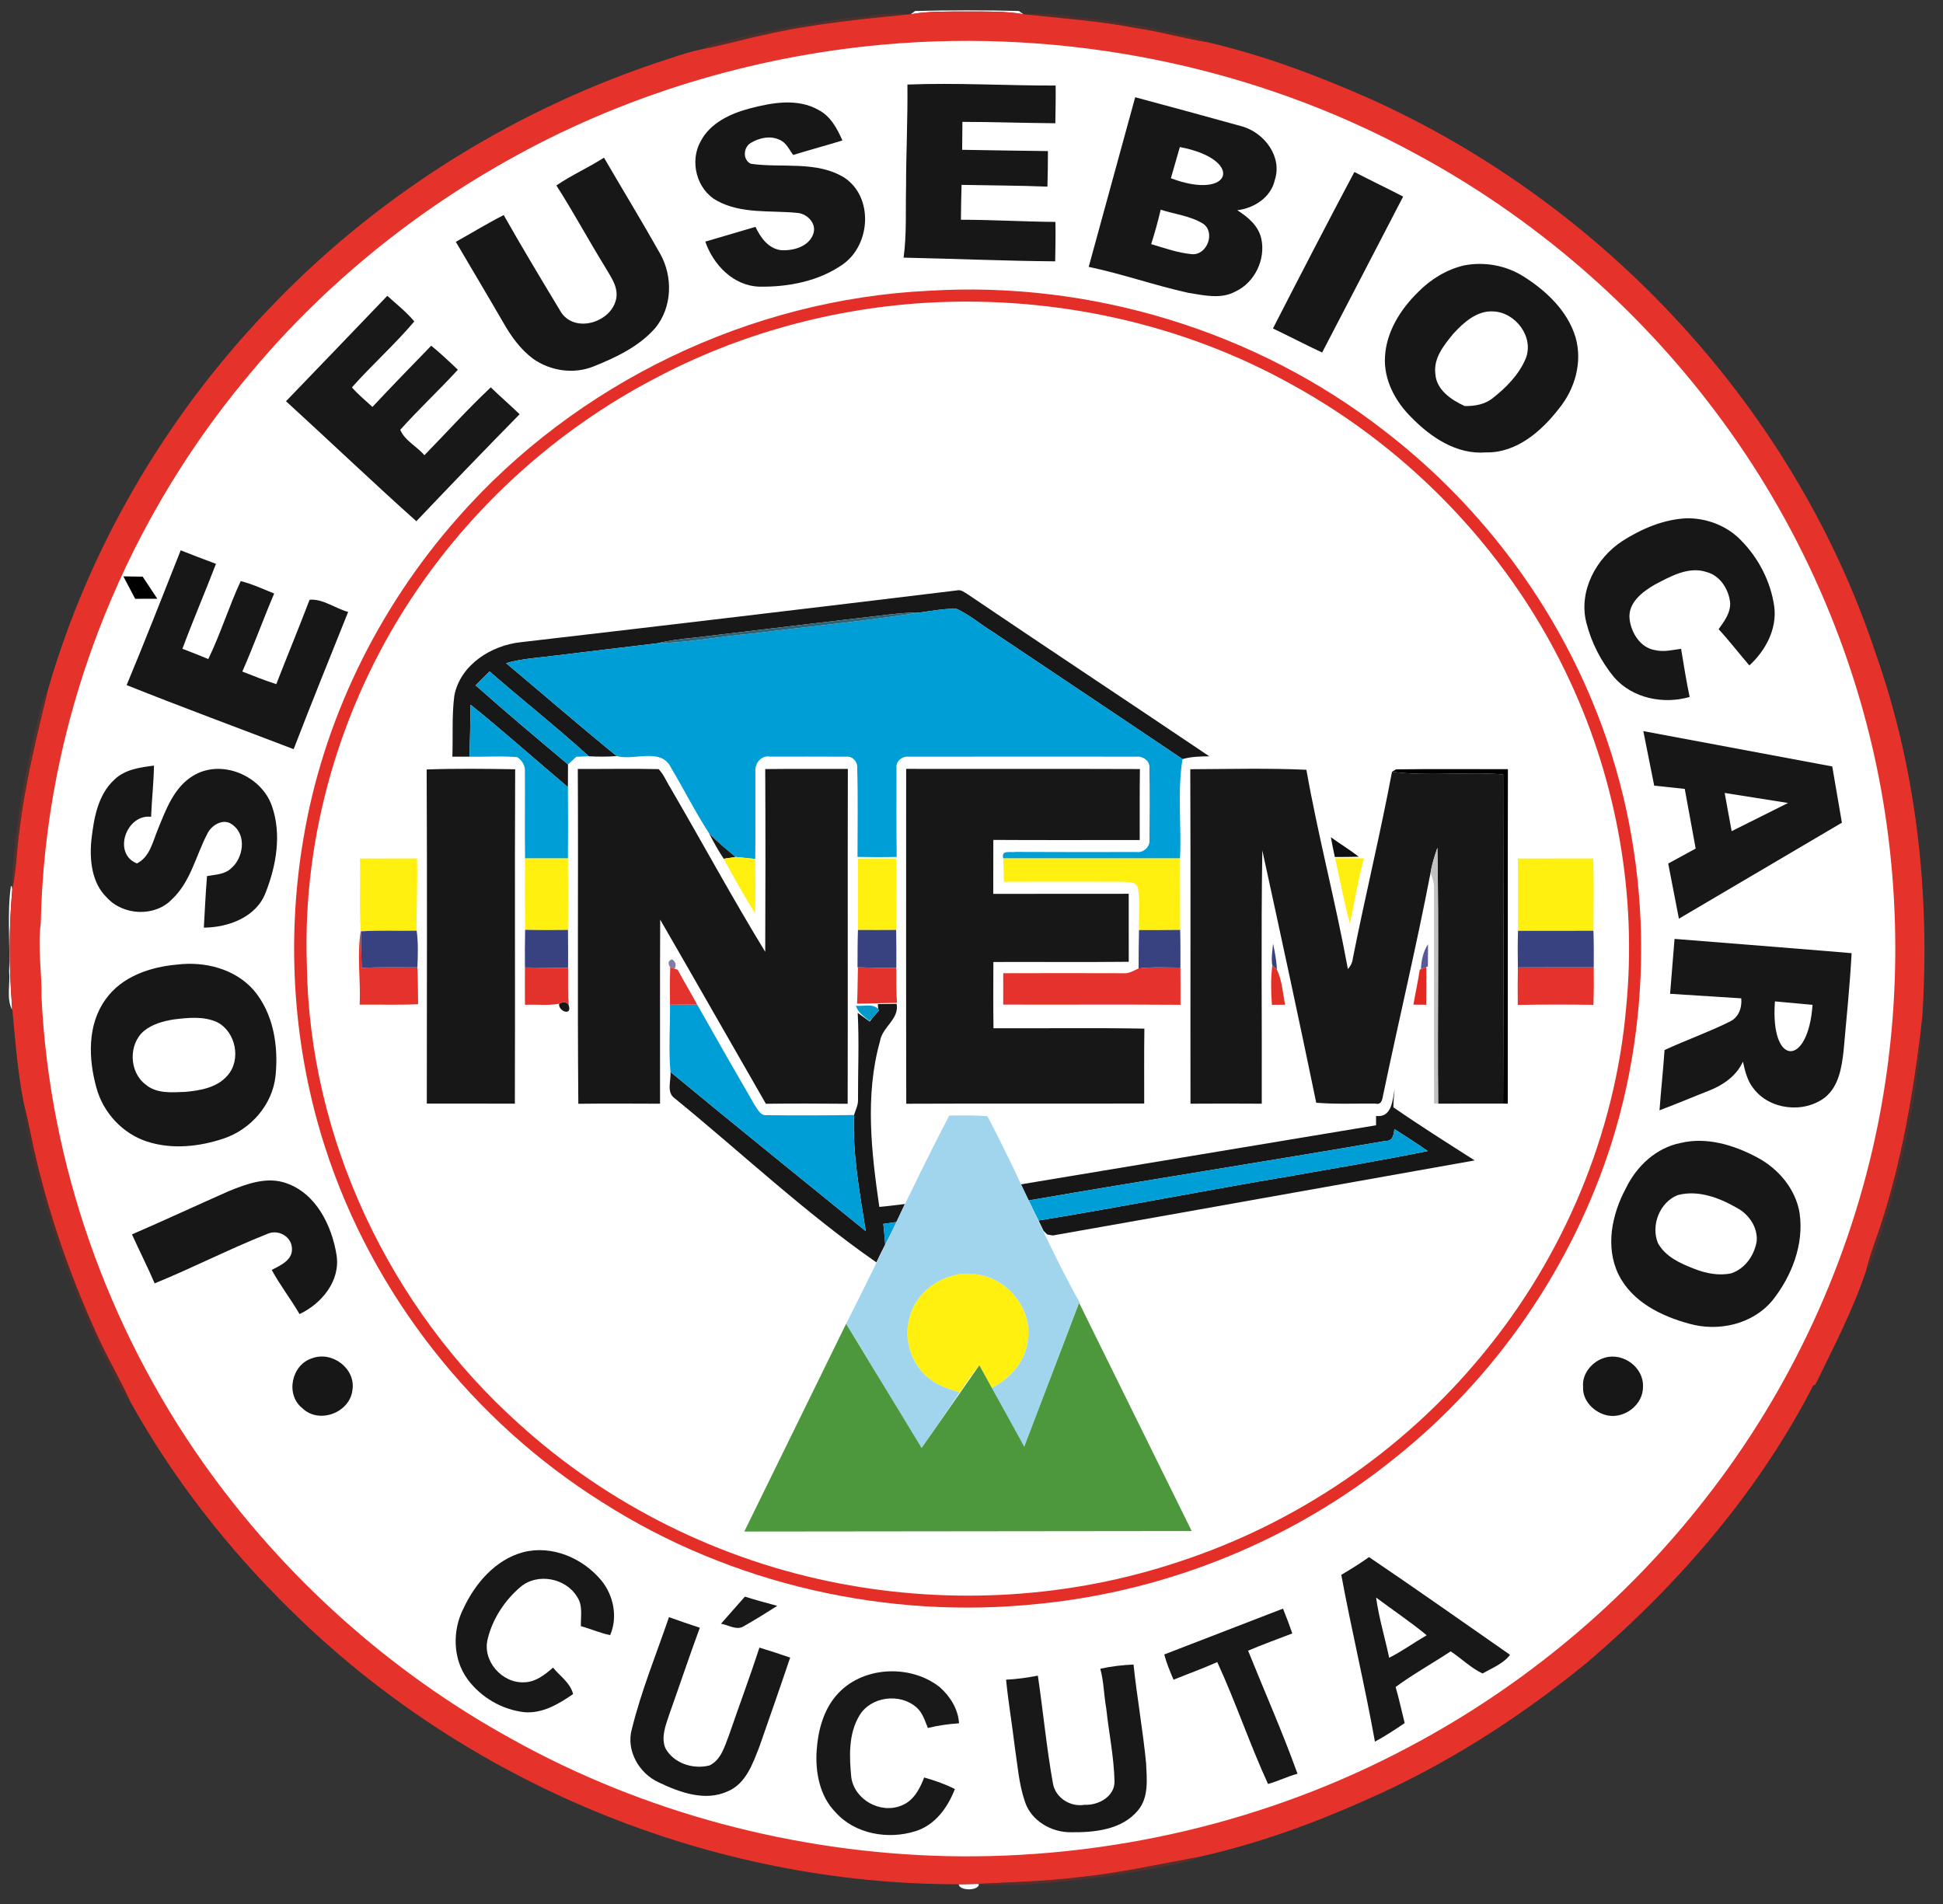 <?xml version="1.0" encoding="UTF-8" standalone="no"?>
<svg
   id="svg24"
   version="1.1"
   viewBox="0 0 100 98"
   height="98"
   width="100"
   sodipodi:docname="Foursquare_Church_logo.svg"
   inkscape:version="1.1 (c68e22c387, 2021-05-23)"
   xmlns:inkscape="http://www.inkscape.org/namespaces/inkscape"
   xmlns:sodipodi="http://sodipodi.sourceforge.net/DTD/sodipodi-0.dtd"
   xmlns="http://www.w3.org/2000/svg"
   xmlns:svg="http://www.w3.org/2000/svg"
   xmlns:rdf="http://www.w3.org/1999/02/22-rdf-syntax-ns#"
   xmlns:cc="http://creativecommons.org/ns#"
   xmlns:dc="http://purl.org/dc/elements/1.1/">
  <rect x="0" y="0" width="100" height="98" fill="#333333" stroke="none"/>
  <title
     id="title124">Inem Cúcuta logo</title>
  <defs
     id="defs8" />
  <sodipodi:namedview
     id="namedview6"
     pagecolor="#ffffff"
     bordercolor="#111111"
     borderopacity="1"
     inkscape:pageshadow="0"
     inkscape:pageopacity="0"
     inkscape:pagecheckerboard="1"
     showgrid="false"
     height="99px"
     inkscape:zoom="5.6568545"
     inkscape:cx="23.688076"
     inkscape:cy="56.56854"
     inkscape:window-width="1600"
     inkscape:window-height="878"
     inkscape:window-x="-8"
     inkscape:window-y="-8"
     inkscape:window-maximized="1"
     inkscape:current-layer="svg24" />
  <g
     id="#231815ff"
     transform="matrix(0.417,0,0,0.417,-32.201,10.177)" />
  <g
     id="g7768"
     transform="matrix(0.178,0,0,0.178,-31.068,11.333)">
    <ellipse
       style="fill:#ffffff;stroke:#000000;stroke-width:0"
       id="path332"
       cx="455.62"
       cy="211.682"
       rx="270.584"
       ry="267.601" />
    <g
       id="#fefdfcff"
       transform="translate(-0.824,-88.66)">
      <path
         fill="#fefdfc"
         opacity="1"
         d="m 438.7,29.09 c 0.32,-0.23 0.96,-0.69 1.28,-0.92 9.98,-0.25 19.99,-0.27 29.98,0 0.32,0.23 0.97,0.69 1.3,0.92 -5.38,-0.91 -10.84,-0.76 -16.27,-0.77 -5.44,0.02 -10.91,-0.13 -16.29,0.77 z"
         id="path2" />
      <path
         fill="#fefdfc"
         opacity="1"
         d="m 178.52,281.17 0.3,0.21 0.1,0.77 c -1.02,11.13 -0.94,22.4 -0.1,33.54 v 1.29 c -1.63,-3.4 -0.49,-7.36 -0.81,-11 0.32,-8.25 -0.65,-16.65 0.51,-24.81 z"
         id="path6" />
      <path
         fill="#fefdfc"
         opacity="1"
         d="m 452.53,569.84 c 1.77,-0.02 3.54,-0.04 5.32,-0.1 l 0.58,0.08 c -0.16,2.01 -5.67,1.96 -5.9,0.02 z"
         id="path8" />
    </g>
    <g
       id="#722d247c"
       transform="translate(-0.824,-88.66)">
      <path
         fill="#722d24"
         opacity="0.49"
         d="m 426.48,29.59 c 4.03,-0.72 8.14,-0.81 12.22,-0.5 -14.27,1.43 -28.6,2.79 -42.6,6.04 -5.89,1.25 -11.68,2.96 -17.6,4.05 2.57,-1.71 5.7,-2.03 8.62,-2.81 12.93,-3.24 26.09,-5.51 39.36,-6.78 z"
         id="path11" />
    </g>
    <g
       id="#e5332cff"
       transform="translate(-0.824,-88.66)">
      <path
         fill="#e5332c"
         opacity="1"
         d="m 438.7,29.09 c 5.38,-0.9 10.85,-0.75 16.29,-0.77 5.43,0.01 10.89,-0.14 16.27,0.77 10.99,1.18 22.05,1.96 32.93,4.06 6.82,1.01 13.46,2.94 20.26,4.04 15.96,3.7 31.37,9.47 46.35,16.06 68.28,30.48 123.53,89.86 147.02,161.05 11.77,33.47 15.63,69.39 13.36,104.69 -0.25,1.81 -0.42,3.62 -0.61,5.43 -2.51,19.82 -6.03,39.61 -12.67,58.51 -1.15,3.17 -2.2,6.37 -3.02,9.64 -3.82,11.38 -9.4,22.07 -14.64,32.83 -0.14,0.03 -0.42,0.11 -0.56,0.15 -15.82,30.81 -38.92,57.5 -65.15,79.94 -19.69,16.17 -41.37,30.05 -64.76,40.22 -15.23,6.8 -31.05,12.47 -47.34,16.14 -11.85,2.17 -23.64,4.83 -35.65,6.01 -9.6,1.19 -19.28,1.38 -28.93,1.88 -1.78,0.06 -3.55,0.08 -5.32,0.1 -71.39,0.11 -142.34,-29.07 -193.12,-79.26 -18.16,-17.79 -34.01,-38.05 -46.37,-60.27 -2.68,-5.93 -5.98,-11.54 -8.74,-17.42 -7.74,-16.65 -13.99,-34.02 -18.27,-51.89 -1.38,-5.49 -2.26,-11.09 -3.7,-16.56 -1.94,-9.48 -2.58,-19.15 -3.51,-28.75 -0.84,-11.14 -0.92,-22.41 0.1,-33.54 1.21,-5.65 1.25,-11.46 2.08,-17.16 1.64,-13.69 4.99,-27.08 8.2,-40.46 11.76,-40.79 33.79,-78.53 63.03,-109.27 30.72,-32.64 69.67,-57.37 112.09,-71.81 4.69,-1.53 9.34,-3.26 14.18,-4.27 5.92,-1.09 11.71,-2.8 17.6,-4.05 14,-3.25 28.33,-4.61 42.6,-6.04 m -8.12,8.81 c -38.15,3.48 -75.63,14.88 -108.99,33.77 -28.59,16.1 -54.31,37.41 -75.13,62.79 -36.53,43.93 -58.19,100.29 -59.3,157.49 -0.97,7.14 0.36,14.28 0.21,21.44 2.35,48.09 19.02,95.27 46.74,134.59 23.22,32.86 53.92,60.45 89.18,79.85 38.31,21.35 81.94,32.84 125.75,33.88 46.36,1 93,-9.83 133.93,-31.69 33.06,-17.53 62.42,-42.03 85.4,-71.56 24.8,-31.61 42.08,-69.07 49.99,-108.46 6.36,-31.77 6.65,-64.7 0.93,-96.58 -7.15,-39.62 -23.8,-77.47 -48.07,-109.6 C 648.16,113.14 618.34,87.57 584.54,69.38 537.81,43.97 483.49,33.17 430.58,37.9 Z"
         id="path14" />
    </g>
    <g
       id="#712d257b"
       transform="translate(-0.824,-88.66)">
      <path
         fill="#712d25"
         opacity="0.48"
         d="m 471.26,29.09 c 6.3,-0.69 12.52,0.58 18.77,1.16 10.14,1.16 20.18,3.12 30.14,5.32 1.5,0.29 2.92,0.9 4.28,1.62 -6.8,-1.1 -13.44,-3.03 -20.26,-4.04 -10.88,-2.1 -21.94,-2.88 -32.93,-4.06 z"
         id="path17" />
    </g>
    <g
       id="#181717ff"
       transform="translate(-0.824,-88.66)">
      <path
         fill="#181717"
         opacity="1"
         d="m 437.73,49.44 c 14.28,-0.56 28.57,0.32 42.86,0.29 0.06,3.63 -0.04,7.27 -0.09,10.9 -8.96,-0.06 -17.91,-0.39 -26.86,-0.4 -0.02,2.69 -0.05,5.39 -0.08,8.08 8.26,0.13 16.53,0.28 24.8,0.37 0.01,3.43 -0.05,6.86 -0.14,10.28 -8.28,-0.34 -16.55,-0.34 -24.83,-0.51 -0.1,3.36 -0.15,6.72 -0.19,10.08 9.11,0.01 18.21,0.56 27.32,0.63 0.11,3.8 -0.02,7.6 -0.06,11.4 -14.62,-0.12 -29.22,-0.76 -43.83,-1.07 0.91,-6.79 0.55,-13.66 0.71,-20.49 0,-9.86 0.51,-19.71 0.39,-29.56 z"
         id="path31" />
      <path
         fill="#181717"
         opacity="1"
         d="m 503.59,53.11 c 10.37,2.77 20.71,5.61 31.05,8.47 6.33,1.88 11.52,8.71 9.33,15.43 -1.12,5.06 -5.96,8.18 -10.87,8.77 3.07,1.92 6.11,4.49 6.95,8.19 1.33,5.99 -1.89,12.76 -7.51,15.33 -4.24,2.31 -9.16,1.05 -13.64,0.36 -9.67,-2.14 -19.05,-5.47 -28.75,-7.5 m 23.761,-25.633 c 17.614,6.682 21.558,-5.402 2.594,-9.02 M 510.96,85.62 c -0.76,3.36 -1.71,6.67 -2.74,9.96 3.85,1.15 7.71,2.53 11.75,2.91 4.44,0.37 6.94,-6.38 3.2,-8.85 -3.71,-2.25 -8.14,-2.7 -12.21,-4.02 z"
         id="path33"
         sodipodi:nodetypes="ccccccccccccccc" />
      <path
         fill="#181717"
         opacity="1"
         d="m 392.07,56.37 c 6.46,-1.7 13.87,-3.07 19.99,0.43 3.47,1.8 5.36,5.38 6.88,8.81 -4.74,1.45 -9.52,2.75 -14.25,4.19 -1.17,-1.59 -2.03,-3.65 -3.98,-4.41 -2.68,-1.26 -5.89,-0.51 -8.31,0.95 -2.13,1.31 -2.35,4.89 0.07,6.01 8.95,1.3 18.99,-0.98 27.08,4.04 8.4,5.68 7.56,19.24 -0.38,24.97 -6.96,4.93 -15.82,6.66 -24.23,6.52 -7.51,-0.22 -13.31,-6.28 -15.65,-13.02 4.84,-1.41 9.67,-2.84 14.51,-4.27 1.45,3.06 3.67,6.25 7.31,6.73 3.59,0.26 8.14,-0.98 9.43,-4.76 0.99,-2.98 -1.81,-5.8 -4.65,-6.01 -7.73,-0.77 -16.1,0.38 -23.18,-3.5 -5.93,-3.18 -8.03,-11.42 -4.76,-17.2 2.77,-5.32 8.59,-8 14.12,-9.48 z"
         id="path35" />
      <path
         fill="#181717"
         opacity="1"
         d="m 336.24,78.62 c 4.38,-3.02 9.29,-5.15 13.76,-8.04 5.41,9.3 11.02,18.49 16.29,27.87 3.69,6.64 3.43,15.4 -1.45,21.37 -4.67,5.35 -11.33,8.51 -17.81,11.11 -5.77,2.36 -12.59,1.33 -17.62,-2.26 -3.64,-2.75 -6.33,-6.53 -8.56,-10.46 -4.51,-7.8 -9.14,-15.52 -13.69,-23.29 4.62,-2.56 9.12,-5.35 13.85,-7.74 5.38,9.52 11.03,18.88 16.67,28.24 4.29,6.18 14.98,2.5 15.92,-4.47 0.42,-3.43 -1.9,-6.27 -3.48,-9.08 -4.73,-7.69 -9.01,-15.65 -13.88,-23.25 z"
         id="path37" />
      <path
         fill="#181717"
         opacity="1"
         d="m 566.97,74.72 c 4.67,2.43 9.42,4.7 14.1,7.11 -7.79,15.05 -15.62,30.07 -23.43,45.1 -4.78,-2.23 -9.46,-4.69 -14.22,-6.96 7.77,-15.13 15.56,-30.25 23.55,-45.25 z"
         id="path39" />
      <path
         fill="#181717"
         opacity="1"
         d="m 598.53,101.77 c 5.95,-1.2 12.31,-0.06 17.43,3.22 6.58,4.17 12.73,9.98 14.99,17.65 1.99,7.09 -0.19,14.76 -4.74,20.39 -5.11,6.63 -12.36,12.99 -21.24,12.78 -8.44,0.68 -15.97,-4.4 -21.59,-10.2 -4.61,-4.55 -7.97,-10.86 -7.56,-17.48 0.4,-7.24 4.5,-13.72 9.56,-18.67 3.6,-3.67 8.14,-6.47 13.15,-7.69 m -2.98,19.75 c -2.67,3.26 -5.74,7.01 -5.17,11.52 0.23,4.66 4.62,7.59 8.47,9.36 2.89,0.06 5.88,-0.45 8.18,-2.33 3.88,-3.06 7.53,-6.76 9.47,-11.38 2.49,-6.21 -2.86,-13.31 -9.27,-13.64 -4.77,-0.35 -8.68,3.18 -11.68,6.47 z"
         id="path41" />
      <path
         fill="#181717"
         opacity="1"
         d="m 644.44,181.44 c 5.57,-3.54 11.89,-6.27 18.56,-6.58 5.77,-0.09 11.6,2.11 15.66,6.27 5.14,5.17 8.69,12.02 9.71,19.25 0.84,6.5 -2.52,12.75 -7.2,17.03 -2.99,-3.47 -5.78,-7.11 -8.89,-10.48 1.67,-2.32 3.61,-4.89 3.31,-7.93 -0.49,-3.72 -2.91,-7.55 -6.7,-8.57 -5.23,-1.79 -10.47,1.21 -15,3.57 -3.61,2.08 -7.89,5.3 -7.35,10.01 0.46,3.99 3.14,8.33 7.42,8.98 2.48,0.59 5,-0.06 7.47,-0.39 0.76,4.65 1.51,9.31 2.47,13.92 -7.57,2.21 -16.49,0.41 -21.8,-5.64 -3.83,-4.62 -6.64,-10.14 -8.09,-15.95 -2.25,-9.08 2.87,-18.56 10.43,-23.49 z"
         id="path43" />
      <path
         fill="#181717"
         opacity="1"
         d="m 227.61,184.12 c 3.39,1.33 6.78,2.66 10.2,3.91 -3.15,8.22 -6.64,16.3 -9.7,24.56 2.5,0.97 5.01,1.93 7.48,2.97 3.55,-7.33 5.95,-15.16 9.37,-22.53 3.35,0.82 6.48,2.32 9.68,3.58 -3.18,7.48 -5.93,15.13 -9.21,22.57 3.25,1.28 6.49,2.57 9.82,3.64 3.17,-8.15 6.51,-16.23 9.63,-24.4 3.86,-0.36 7.41,2.53 11.15,3.51 -5.29,13.21 -10.64,26.4 -15.76,39.69 -16.1,-6.16 -32.28,-12.14 -48.29,-18.52 5.39,-12.92 10.46,-25.97 15.63,-38.98 z"
         id="path45" />
      <path
         fill="#181717"
         opacity="1"
         d="m 650.51,236.4 54.63,10.22 2.79,16.26 -47.13,27.76 -3.09,-15.95 7.94,-4.33 -3.16,-17.25 -8.83,-0.94 m 20.37,2.11 2.02,11.05 16.31,-8.15 z"
         id="path47"
         sodipodi:nodetypes="cccccccccccc" />
      <path
         fill="#181717"
         opacity="1"
         d="m 208.48,250.39 c 3.04,-2.93 7.4,-3.51 11.41,-4.01 -0.09,4.94 -0.64,9.86 -0.84,14.8 -7.19,-0.87 -11.23,10.69 -4.08,13.48 3.7,-1.88 4.52,-6.14 5.96,-9.65 2.35,-5.74 4.63,-12.25 10.19,-15.65 8.16,-5.07 19.82,-0.14 22.87,8.72 2.83,8.07 1.28,17.1 -1.77,24.89 -2.65,7.22 -10.79,10.2 -17.92,10.26 0.29,-4.97 0.51,-9.94 0.92,-14.91 2.34,-0.44 5,-0.44 6.87,-2.15 3.64,-2.97 4.69,-9.69 0.5,-12.69 -2.58,-2.09 -6.19,0.11 -7.35,2.74 -3.28,6.31 -4.79,13.82 -10.19,18.84 -4.94,5.14 -14.08,4.69 -18.79,-0.53 -4.37,-4.22 -5.02,-10.78 -4.49,-16.51 0.71,-6.24 1.82,-13.19 6.71,-17.63 z"
         id="path49" />
      <path
         fill="#181717"
         opacity="1"
         d="m 298.73,247.49 c 8.52,-0.31 17.06,-0.19 25.59,-0.06 -0.16,32.23 0.03,64.47 -0.09,96.7 -8.49,-0.06 -16.97,0 -25.46,-0.03 0.02,-32.2 0.11,-64.41 -0.04,-96.61 z"
         id="path51" />
      <path
         fill="#181717"
         opacity="1"
         d="m 342.43,247.34 c 7.79,0.04 15.58,-0.12 23.36,0.05 1.5,1.53 2.28,3.64 3.44,5.45 9.18,15.76 17.88,31.82 27.39,47.38 0.08,-17.61 0.09,-35.23 0,-52.84 7.96,-0.11 15.93,-0.01 23.89,-0.06 -0.08,32.28 0.02,64.56 -0.05,96.84 -7.89,-0.07 -15.77,-0.1 -23.65,0 -10.21,-17.73 -20.32,-35.53 -30.56,-53.25 -0.09,17.75 -0.02,35.49 -0.04,53.23 -7.88,-0.02 -15.75,-0.09 -23.63,0.02 -0.28,-32.27 0.02,-64.55 -0.15,-96.82 z"
         id="path53" />
      <path
         fill="#181717"
         opacity="1"
         d="m 519.52,247.42 c 11.18,-0.05 22.4,-0.35 33.57,0.16 3.42,19.31 8.48,38.32 12,57.62 0.78,-0.86 1.32,-1.9 1.43,-3.07 3.58,-18.03 7.93,-35.91 11.33,-53.97 10.65,1.39 21.44,-0.1 32.15,0.77 0.06,31.72 0.12,63.45 -0.02,95.17 -6.27,0.02 -12.53,-0.01 -18.79,0.03 -0.22,-24.66 0.23,-49.34 -0.22,-74 -0.82,2.39 -1.59,4.8 -1.99,7.3 -4.08,21.24 -9.11,42.3 -13.54,63.48 -0.36,1.27 -0.28,3.73 -2.35,3.2 -5.71,-0.06 -11.44,0.22 -17.15,-0.25 -5.03,-24.36 -10.29,-48.67 -15.59,-72.96 -0.39,24.4 -0.08,48.82 -0.16,73.24 -6.87,-0.04 -13.75,-0.06 -20.61,0 -0.05,-32.24 0.07,-64.48 -0.06,-96.72 z"
         id="path55" />
      <path
         fill="#181717"
         opacity="1"
         d="m 437.37,247.32 c 22.53,0.05 45.06,-0.04 67.59,0.05 -0.12,6.84 -0.03,13.69 -0.06,20.53 -14.11,-0.03 -28.22,0.06 -42.33,-0.04 -0.02,5.2 0.01,10.4 -0.02,15.61 13.06,-0.05 26.11,0 39.17,-0.03 0.02,6.55 -0.02,13.1 0.01,19.66 -13.04,0.14 -26.09,0.01 -39.14,0.06 -0.03,6.39 -0.06,12.77 0.03,19.16 14.54,0.07 29.09,-0.15 43.63,0.11 -0.11,7.23 -0.04,14.45 -0.05,21.67 -22.94,0.03 -45.87,-0.04 -68.8,0.05 -0.08,-32.28 -0.02,-64.55 -0.03,-96.83 z"
         id="path57" />
      <path
         fill="#181717"
         opacity="1"
         d="m 658.25,312.36 1.29,-15.88 c 0,0 49.627,3.942 51.2,4.13 -0.51,9.46 -1.5,18.88 -2.33,28.31 -0.54,4.73 -1.36,10.07 -5.26,13.31 -6.09,4.81 -16.13,3.75 -20.82,-2.55 -1.77,-2.21 -2.42,-5.02 -3.02,-7.71 -1.85,4.12 -5.69,6.76 -9.76,8.38 -4.8,1.87 -9.53,3.9 -14.36,5.7 0.43,-5.82 1.06,-11.61 1.46,-17.43 6.22,-2.87 12.71,-5.16 18.85,-8.21 2.6,-1.22 3.58,-4.03 3.33,-6.74 m 9.74,0.88 c -1.458,18.963 9.605,19.097 10.87,1.01 z"
         id="path59"
         sodipodi:nodetypes="ccccccccccccccc" />
      <path
         fill="#181717"
         opacity="1"
         d="m 226.67,303.9 c 7.93,-0.96 16.64,1.24 22.05,7.4 5.72,6.74 7.19,16.18 6.32,24.73 -0.86,8.38 -7.15,15.55 -15.03,18.19 -7.04,2.35 -14.89,3.2 -22.05,0.89 -7.13,-2.27 -12.78,-8.39 -14.72,-15.59 -2.32,-8.36 -2.67,-18.18 2.63,-25.52 4.68,-6.67 13,-9.43 20.8,-10.1 m -1.14,15.88 c -3.03,0.51 -6.15,1.34 -8.56,3.34 -4.52,3.85 -4.27,11.9 0.49,15.47 3.15,2.71 7.6,2.28 11.47,2.13 4.33,-0.38 9.21,-1.23 12.2,-4.72 4.06,-4.53 2.42,-12.64 -2.93,-15.41 -3.95,-1.84 -8.49,-1.31 -12.67,-0.81 z"
         id="path61" />
      <path
         fill="#181717"
         opacity="1"
         d="m 337.03,315.24 c 0.96,-0.59 2.36,-0.72 2.82,0.6 0.88,3.03 -3.14,1.53 -2.82,-0.6 z"
         id="path63" />
      <path
         fill="#181717"
         opacity="1"
         d="m 573.24,347.69 c 4.57,0.54 4.75,-4.54 5.37,-7.74 -0.16,1.74 -0.36,3.48 -0.37,5.23 7.68,5.32 15.62,10.32 23.51,15.36 -40.66,7.2 -81.3,14.54 -121.97,21.7 -0.41,-0.07 -1.21,-0.2 -1.61,-0.27 -0.27,-0.26 -0.8,-0.79 -1.07,-1.06 -0.48,-1.01 -0.96,-2.01 -1.45,-3 24.17,-3.93 48.19,-8.72 72.34,-12.76 13.4,-2.39 26.84,-4.6 40.18,-7.32 -3.15,-2.22 -6.41,-4.28 -9.64,-6.36 -0.18,1.7 -0.46,3.51 -2.57,3.43 -34.35,5.92 -68.81,11.27 -103.16,17.21 -0.74,-1.56 -1.49,-3.11 -2.26,-4.65 34.23,-5.68 68.46,-11.38 102.69,-17.08 0,-0.67 0.01,-2.02 0.01,-2.69 z"
         id="path65" />
      <path
         fill="#181717"
         opacity="1"
         d="m 661.31,355.49 c 7.54,-1.81 15.39,0.6 22.05,4.14 6.19,3.27 11.24,9.19 12.35,16.22 1.27,9 -2.28,18.11 -7.81,25.11 -5.74,6.99 -15.71,9.21 -24.21,6.77 -8.09,-2.19 -16.55,-6.4 -20.38,-14.28 -3.86,-7.97 -1.86,-17.4 2.18,-24.89 3.07,-6.36 8.75,-11.68 15.82,-13.07 m -0.82,15.07 c -5.26,2.05 -7.86,8.78 -5.74,13.91 2.15,3.9 6.42,5.84 10.39,7.37 3.41,1.36 7.17,2.13 10.82,1.34 4.03,-1.36 6.71,-5.26 7.34,-9.35 0.3,-3.99 -2.29,-7.75 -5.74,-9.57 -5.08,-2.93 -11.18,-5.24 -17.07,-3.7 z"
         id="path67" />
      <path
         fill="#181717"
         opacity="1"
         d="m 241.43,369.46 c 5.22,-2.13 11.14,-4.35 16.74,-2.33 8.63,3 13.13,12.27 14.5,20.74 1.18,7.48 -4.27,14.07 -10.7,17.1 -2.53,-4.35 -5.64,-8.35 -8.04,-12.77 2.49,-1.28 6.05,-2.82 5.85,-6.19 -0.08,-3.51 -4.05,-5.67 -7.17,-4.2 -11.01,4.37 -21.56,9.81 -32.53,14.28 -2.05,-4.79 -4.42,-9.42 -6.56,-14.16 9.35,-4.04 18.59,-8.35 27.91,-12.47 z"
         id="path69" />
      <path
         fill="#181717"
         opacity="1"
         d="m 265.59,417.75 c 5.8,-2.18 12.65,2.95 11.68,9.17 -0.73,6.58 -9.66,9.94 -14.46,5.29 -4.99,-3.91 -3.2,-12.57 2.78,-14.46 z"
         id="path71" />
      <path
         fill="#181717"
         opacity="1"
         d="m 639.34,417.59 c 5.31,-1.6 11.3,2.77 11.08,8.37 0.07,5.19 -5.25,9.28 -10.24,8.33 -3.79,-0.77 -7.32,-4.2 -7.08,-8.26 -0.37,-3.87 2.66,-7.39 6.24,-8.44 z"
         id="path73" />
    </g>
    <g
       id="#e42f29ff"
       transform="translate(-0.824,-88.66)">
      <path
         fill="#e42f29"
         opacity="1"
         d="m 444.07,109.06 c 46.79,-2.85 94.43,11.64 131.47,40.43 26.49,20.34 47.59,47.66 60.32,78.56 16.61,40 18.47,85.86 5.56,127.17 -11.3,35.79 -33.45,68.07 -62.82,91.44 -29.16,23.55 -65.27,38.32 -102.55,42.06 -43.85,4.74 -89.23,-5.53 -126.45,-29.27 -37.58,-23.53 -66.62,-60.44 -80.23,-102.67 -9.21,-28.52 -11.31,-59.28 -6.36,-88.82 5.68,-34.5 21.61,-67.11 44.73,-93.27 34.22,-38.97 84.53,-63.17 136.33,-65.63 m 0.31,3.42 c -27.78,1.5 -55.26,8.96 -79.84,22.04 -28.31,14.83 -52.76,36.96 -70.33,63.67 -20.48,31.11 -31.45,68.57 -30.12,105.83 0.69,50.23 24.02,99.25 61.32,132.68 25.87,23.52 58.35,39.59 92.68,46.16 32.59,6.26 66.82,4.22 98.32,-6.33 33.97,-11.14 64.7,-32.05 87.42,-59.65 23.59,-28.42 38.59,-64.04 41.75,-100.88 3.07,-31.91 -2.64,-64.56 -16.1,-93.65 -16.72,-36.4 -45.58,-66.97 -80.67,-86.2 -31.65,-17.63 -68.32,-25.56 -104.43,-23.67 z"
         id="path81" />
    </g>
    <g
       id="#191818ff"
       transform="translate(-0.824,-88.66)">
      <path
         fill="#191818"
         opacity="1"
         d="m 287.35,110.53 c 2.65,2.41 5.51,4.64 7.8,7.41 -5.64,6.68 -12.23,12.52 -18.03,19.07 1.79,2.07 3.93,3.79 5.93,5.65 5.59,-5.97 11.3,-11.84 17,-17.71 2.67,2.2 5.21,4.56 7.7,6.96 -5.42,5.91 -11.31,11.38 -16.65,17.36 1.21,3.07 4.83,4.81 6.97,7.35 6.41,-6.53 12.52,-13.37 19.2,-19.62 2.72,2.66 5.61,5.12 8.34,7.77 -10.04,10.23 -20,20.55 -29.86,30.94 -12.73,-11.38 -25.08,-23.19 -37.69,-34.7 9.79,-10.14 19.53,-20.31 29.29,-30.48 z"
         id="path84" />
      <path
         fill="#191818"
         opacity="1"
         d="m 326.03,210.68 c 42.01,-4.87 84,-9.86 125.99,-14.96 1.18,-0.33 2.14,0.52 3.09,1.08 23.23,15.73 46.64,31.19 69.91,46.88 -2.61,0.05 -5.23,0.08 -7.74,0.81 -18.29,-12.34 -36.66,-24.55 -54.97,-36.85 -3.49,-2.14 -6.63,-4.89 -10.36,-6.59 -3.53,-0.14 -7,0.58 -10.47,1.02 -6.34,0.05 -12.59,1.12 -18.88,1.78 -15.56,1.8 -31.1,3.73 -46.66,5.55 -3.5,0.34 -7,0.77 -10.43,1.59 -9.54,1.1 -19.07,2.32 -28.61,3.45 -5.08,0.69 -10.25,0.9 -15.21,2.3 10.67,8.96 21.2,18.09 32,26.89 -2.69,0.2 -5.39,0.19 -8.08,0.05 -9.31,-8.47 -19.22,-16.27 -28.7,-24.54 -1.35,1.33 -2.69,2.67 -4.03,4.02 8.76,7.79 17.74,15.32 26.72,22.87 0,2.18 -0.01,4.37 -0.03,6.56 -9.4,-7.91 -18.56,-16.12 -28.14,-23.83 -0.06,5.01 -0.17,10.02 -0.31,15.03 -1.66,-0.01 -3.31,0 -4.96,0 0.22,-5.9 -0.2,-11.85 0.58,-17.71 1.75,-8.91 10.74,-14.53 19.29,-15.4 z"
         id="path86" />
      <path
         fill="#191818"
         opacity="1"
         d="m 429.17,315.34 c 1.81,-0.03 3.63,-0.06 5.45,-0.08 0.81,4.46 -4.19,6.68 -4.82,10.84 -4.39,15.6 -2.48,32.09 -0.19,47.88 2.47,-0.21 4.92,-0.54 7.39,-0.84 -0.83,1.71 -1.62,3.45 -2.39,5.2 -1.29,0.18 -2.57,0.36 -3.84,0.55 0.19,1.98 0.42,3.97 0.53,5.97 -0.87,1.7 -1.73,3.42 -2.54,5.16 -20.59,-14.31 -38.88,-31.58 -58.27,-47.41 -2.54,-1.71 -1.05,-5.14 -1.27,-7.66 18.69,15.49 37.63,30.7 56.46,46.03 -1.74,-11.1 -3.86,-22.29 -3.38,-33.57 0.41,-1.43 1.19,-2.79 1.15,-4.32 -0.04,-8.4 0.36,-16.81 -0.09,-25.21 1.13,0.82 2.34,1.65 3.47,2.51 0.26,-0.33 0.76,-1 1.02,-1.33 0.4,-0.47 1.22,-1.41 1.63,-1.88 l -0.19,-0.45 c -0.03,-0.35 -0.09,-1.05 -0.12,-1.39 z"
         id="path88" />
      <path
         fill="#191818"
         opacity="1"
         d="m 326.58,473.84 c 8.32,-2.17 17.25,1.67 22.61,8.1 3.58,4.32 4.86,10.65 2.59,15.86 -2.9,-0.58 -5.61,-1.82 -8.46,-2.58 -0.08,-2.85 0.64,-6.01 -1.1,-8.5 -3.25,-5.42 -11.42,-7 -16.32,-2.88 -4.55,3.84 -8.07,9.17 -9.5,14.97 -1.71,6.41 4.15,13.03 10.62,12.63 3.25,-0.09 5.91,-2.2 8.25,-4.24 2.02,2.47 4.99,4.41 5.8,7.65 -4.15,2.87 -8.83,5.67 -14.1,5.24 -6.48,-0.73 -12.62,-4.33 -16.46,-9.59 -4.24,-5.85 -4.38,-14.01 -1.17,-20.35 3.4,-7.29 9.23,-14.13 17.24,-16.31 z"
         id="path90" />
      <path
         fill="#191818"
         opacity="1"
         d="m 563.18,480.38 c 2.72,-1.63 5.44,-3.28 8.02,-5.14 13.69,9.25 27.2,18.81 40.77,28.25 -1.86,2.55 -5.22,3.83 -7.94,5.41 -3.38,-1.6 -6.1,-4.34 -9.21,-6.4 -5.28,3.48 -10.83,6.56 -15.93,10.3 1,3.44 1.75,6.95 2.62,10.44 -2.8,1.9 -5.63,3.76 -8.6,5.37 -2.89,-16.14 -6.74,-32.11 -9.73,-48.23 m 10.06,6.55 c 0.82,5.89 2.56,11.61 3.79,17.43 3.76,-1.92 7.19,-4.4 10.85,-6.52 -4.7,-3.87 -9.77,-7.26 -14.64,-10.91 z"
         id="path92" />
      <path
         fill="#191818"
         opacity="1"
         d="m 511.99,503.4 c 11.44,-4.43 22.89,-8.84 34.34,-13.26 0.94,2.37 1.87,4.75 2.68,7.18 -4.27,1.64 -8.57,3.19 -12.77,4.98 4.76,11.86 9.97,23.57 14.28,35.59 -2.91,0.79 -5.62,2.15 -8.52,2.96 -5.31,-11.56 -9.35,-23.7 -14.68,-35.25 -4.15,1.86 -8.43,3.39 -12.64,5.1 -1.03,-2.39 -2.02,-4.8 -2.69,-7.3 z"
         id="path94" />
      <path
         fill="#191818"
         opacity="1"
         d="m 358.08,524.89 c 2.71,-11.02 7.05,-21.56 10.71,-32.28 2.95,1.08 5.94,2.06 8.92,3.06 -3.07,8.35 -5.89,16.78 -8.87,25.17 -1,3.06 -2.39,6.43 -1.1,9.63 2.39,4.43 8.07,6.24 12.79,5.01 3.32,-1.62 4.32,-5.43 5.56,-8.59 2.92,-8.51 6.08,-16.93 8.85,-25.48 2.98,0.9 5.94,1.88 8.89,2.89 -2.89,8.6 -5.9,17.16 -8.88,25.72 -1.92,4.9 -3.88,10.72 -9.14,12.94 -6.52,3.02 -13.87,0.35 -19.93,-2.55 -5.73,-2.56 -9.61,-9.31 -7.8,-15.52 z"
         id="path96" />
      <path
         fill="#191818"
         opacity="1"
         d="m 493.5,507.53 c 3.16,-0.71 6.38,-1.08 9.61,-1.22 1.01,9.54 2.71,19 3.64,28.56 0.19,4.59 0.84,9.8 -2.35,13.61 -4.64,5.61 -12.55,6.41 -19.35,6.32 -5.63,0.1 -11.51,-3.29 -13.32,-8.78 -1.79,-5.18 -2.15,-10.68 -2.97,-16.05 -0.77,-6.44 -1.86,-12.83 -2.5,-19.28 3.09,-0.16 6.15,-0.57 9.19,-1.17 1.52,10.3 2.49,20.7 4.32,30.95 0.63,4.31 5,7.11 9.21,6.4 4.01,0.19 8.82,-2.45 8.63,-6.95 -0.19,-7.03 -1.63,-13.95 -2.39,-20.93 -0.69,-3.81 -0.68,-7.72 -1.72,-11.46 z"
         id="path98" />
    </g>
    <g
       id="#000000ff"
       transform="translate(-0.824,-88.66)">
      <path
         fill="#000000"
         opacity="1"
         d="m 211.03,191.65 5.59,0.09 4.23,6.39 -6.4,0.01 z"
         id="path101"
         sodipodi:nodetypes="ccccc" />
      <path
         fill="#000000"
         opacity="1"
         d="m 577.85,248.16 c 0.29,-0.17 0.88,-0.53 1.17,-0.7 10.78,-0.15 21.56,-0.04 32.34,-0.05 -0.08,32.24 0.01,64.49 -0.04,96.73 l -1.34,-0.04 c 0.14,-31.72 0.08,-63.45 0.02,-95.17 -10.71,-0.87 -21.5,0.62 -32.15,-0.77 z"
         id="path103" />
    </g>
    <g
       id="#009ed6ff"
       transform="translate(-0.824,-88.66)">
      <path
         fill="#009ed6"
         opacity="1"
         d="m 441.48,202.07 c 3.47,-0.44 6.94,-1.16 10.47,-1.02 3.73,1.7 6.87,4.45 10.36,6.59 18.31,12.3 36.68,24.51 54.97,36.85 -1.55,9.46 -0.26,19.16 -0.73,28.72 -17.03,0 -34.06,0.01 -51.09,0 -0.75,-2.6 2.22,-1.6 3.52,-1.88 11.67,0.06 23.35,0.05 35.02,0.03 1.93,0.27 3.85,-1.42 3.72,-3.39 0.07,-6.96 0.1,-13.94 -0.02,-20.9 0.23,-2.02 -1.85,-3.47 -3.71,-3.28 -22.01,-0.01 -44.03,-0.03 -66.04,0.01 -1.72,-0.19 -3.61,1.35 -3.37,3.16 -0.02,8.6 -0.06,17.21 0.05,25.82 -3.78,0.09 -7.56,0.08 -11.33,0 0,-8.59 0.17,-17.18 -0.09,-25.76 0.15,-1.78 -1.35,-3.44 -3.17,-3.22 -7.38,-0.05 -14.75,-0.02 -22.13,-0.02 -2.37,-0.48 -4.32,1.94 -4.14,4.16 -0.04,8.47 0.06,16.95 -0.03,25.42 -1.91,-0.17 -3.82,-0.37 -5.72,-0.57 -2.63,-2.18 -5.28,-4.35 -7.63,-6.83 -4,-6.14 -7.27,-12.73 -11.03,-19.02 -2.88,-5.9 -10.61,-1.91 -15.67,-3.31 -10.8,-8.8 -21.33,-17.93 -32,-26.89 4.96,-1.4 10.13,-1.61 15.21,-2.3 9.54,-1.13 19.07,-2.35 28.61,-3.45 9.16,-0.18 18.17,-2.02 27.29,-2.78 16.22,-2.06 32.53,-3.58 48.68,-6.14 z"
         id="path106" />
      <path
         fill="#009ed6"
         opacity="1"
         d="m 311.43,228.76 c 9.58,7.71 18.74,15.92 28.14,23.83 0.07,6.87 0.04,13.74 0.01,20.62 -4.13,0 -8.26,0 -12.4,0.01 -0.12,-8.39 0.02,-16.79 -0.05,-25.18 0.14,-1.68 -0.85,-3.19 -2.18,-4.1 -4.59,-0.41 -9.22,-0.04 -13.83,-0.15 0.14,-5.01 0.25,-10.02 0.31,-15.03 z"
         id="path108" />
      <path
         fill="#009ed6"
         opacity="1"
         d="m 369.09,315.52 c 2.61,-0.04 5.23,-0.05 7.85,-0.05 5.46,9.69 11,19.35 16.58,28.98 0.87,1.21 1.67,3.18 3.49,3.01 8.42,0.09 16.86,0.07 25.29,-0.05 -0.48,11.28 1.64,22.47 3.38,33.57 -18.83,-15.33 -37.77,-30.54 -56.46,-46.03 -0.56,-6.45 -0.08,-12.96 -0.13,-19.43 z"
         id="path110" />
      <path
         fill="#009ed6"
         opacity="1"
         d="m 578.53,351.47 c 3.23,2.08 6.49,4.14 9.64,6.36 -13.34,2.72 -26.78,4.93 -40.18,7.32 -24.15,4.04 -48.17,8.83 -72.34,12.76 -0.97,-1.93 -1.93,-3.86 -2.85,-5.8 34.35,-5.94 68.81,-11.29 103.16,-17.21 2.11,0.08 2.39,-1.73 2.57,-3.43 z"
         id="path112" />
      <path
         fill="#009ed6"
         opacity="1"
         d="m 430.77,378.89 c 1.27,-0.19 2.55,-0.37 3.84,-0.55 -0.99,2.22 -2.16,4.37 -3.31,6.52 -0.11,-2 -0.34,-3.99 -0.53,-5.97 z"
         id="path114" />
    </g>
    <g
       id="#2c6478ff"
       transform="translate(-0.824,-88.66)">
      <path
         fill="#2c6478"
         opacity="1"
         d="m 422.6,203.85 c 6.29,-0.66 12.54,-1.73 18.88,-1.78 -16.15,2.56 -32.46,4.08 -48.68,6.14 -9.12,0.76 -18.13,2.6 -27.29,2.78 3.43,-0.82 6.93,-1.25 10.43,-1.59 15.56,-1.82 31.1,-3.75 46.66,-5.55 z"
         id="path117" />
    </g>
    <g
       id="#009ed5ff"
       transform="translate(-0.824,-88.66)">
      <path
         fill="#009ed5"
         opacity="1"
         d="m 312.88,223.16 c 1.34,-1.35 2.68,-2.69 4.03,-4.02 9.48,8.27 19.39,16.07 28.7,24.54 -0.9,0.03 -2.7,0.1 -3.61,0.14 -0.8,0.73 -1.61,1.47 -2.4,2.21 -8.98,-7.55 -17.96,-15.08 -26.72,-22.87 z"
         id="path120" />
    </g>
    <g
       id="#742f277e"
       transform="translate(-0.824,-88.66)">
      <path
         fill="#742f27"
         opacity="0.49"
         d="m 186.95,230.51 c 0.48,-2.09 1.2,-4.11 2.25,-5.98 -3.21,13.38 -6.56,26.77 -8.2,40.46 -0.83,5.7 -0.87,11.51 -2.08,17.16 l -0.1,-0.77 c 0.68,-17.19 3.95,-34.21 8.13,-50.87 z"
         id="path123" />
    </g>
    <g
       id="#1a1919ff"
       transform="translate(-0.824,-88.66)">
      <path
         fill="#1a1919"
         opacity="1"
         d="m 380.39,265.96 c 2.35,2.48 5,4.65 7.63,6.83 -1.14,0.16 -2.27,0.33 -3.4,0.52 -1.57,-2.35 -2.94,-4.83 -4.23,-7.35 z"
         id="path129" />
      <path
         fill="#1a1919"
         opacity="1"
         d="m 390.75,486.67 c 3.08,1.01 6.23,1.8 9.35,2.67 -3.2,2.04 -6.42,4.04 -9.72,5.92 -2.07,1.27 -4.42,-0.43 -6.55,-0.74 2.27,-2.65 4.63,-5.22 6.92,-7.85 z"
         id="path131" />
      <path
         fill="#1a1919"
         opacity="1"
         d="m 417.14,515.28 c 7.23,-8.5 21.33,-9.22 29.91,-2.46 3.03,2.65 5.36,6.38 5.61,10.48 -3.04,0.21 -6.06,0.62 -9.01,1.36 -0.86,-2.07 -1.5,-4.38 -3.24,-5.91 -4.74,-4.27 -13.23,-3.27 -16.55,2.3 -3.23,5.34 -2.93,11.96 -2.35,17.94 0.98,6.51 8.54,10.62 14.58,8.06 3.44,-1.36 5.25,-4.82 6.49,-8.08 3.04,0.86 6.04,1.9 8.87,3.34 -2.02,5.3 -5.71,10.43 -11.36,12.18 -7.87,2.51 -17.51,0.88 -23.15,-5.47 -4.6,-4.68 -5.89,-11.64 -5.44,-17.98 0.39,-5.6 1.92,-11.42 5.64,-15.76 z"
         id="path133" />
    </g>
    <g
       id="#0f0e13ff"
       transform="translate(-0.824,-88.66)">
      <path
         fill="#0f0e13"
         opacity="1"
         d="m 560.17,267.08 c 2.65,1.92 5.46,3.62 8.06,5.64 -2.31,0.08 -4.62,0.07 -6.92,0.08 -0.41,-1.91 -0.79,-3.81 -1.14,-5.72 z"
         id="path136" />
    </g>
    <g
       id="#c1c1c1ff"
       transform="translate(-0.824,-88.66)">
      <path
         fill="#c1c1c1"
         opacity="1"
         d="m 590.97,270.13 c 0.45,24.66 0,49.34 0.22,74 -0.3,0 -0.89,-0.02 -1.18,-0.02 -0.07,-20.72 0,-41.44 -0.02,-62.16 0.09,-1.59 -0.4,-3.08 -1.01,-4.52 0.4,-2.5 1.17,-4.91 1.99,-7.3 z"
         id="path139" />
    </g>
    <g
       id="#fff010ff"
       transform="translate(-0.824,-88.66)">
      <path
         fill="#fff010"
         opacity="1"
         d="m 279.43,273.24 c 5.5,-0.03 11.01,-0.01 16.51,-0.02 0.2,6.96 -0.2,13.93 -0.1,20.89 -5.37,0.12 -10.75,-0.17 -16.1,0.19 l -0.06,-0.21 c -0.52,-6.91 -0.03,-13.9 -0.25,-20.85 z"
         id="path142" />
      <path
         fill="#fff010"
         opacity="1"
         d="m 327.18,273.22 c 4.14,-0.01 8.27,-0.01 12.4,-0.01 0.06,6.89 0.03,13.79 0.01,20.68 -4.13,0.06 -8.27,0.06 -12.39,-0.04 -0.08,-6.87 -0.08,-13.75 -0.02,-20.63 z"
         id="path144" />
      <path
         fill="#fff010"
         opacity="1"
         d="m 384.62,273.31 c 1.13,-0.19 2.26,-0.36 3.4,-0.52 1.9,0.2 3.81,0.4 5.72,0.57 0.05,5.25 0.09,10.5 -0.03,15.75 -3.24,-5.14 -6.2,-10.46 -9.09,-15.8 z"
         id="path146" />
      <path
         fill="#fff010"
         opacity="1"
         d="m 465.46,273.21 c 17.03,0.01 34.06,0 51.09,0 0.05,6.89 -0.02,13.78 0.05,20.67 -3.98,0.05 -7.95,0.06 -11.91,0.06 -0.17,-4.11 0.37,-8.28 -0.32,-12.35 -0.68,-1.78 -2.86,-1.47 -4.38,-1.63 -11.46,-0.04 -22.92,-0.02 -34.38,0 -0.02,-2.25 -0.04,-4.51 -0.15,-6.75 z"
         id="path148" />
      <path
         fill="#fff010"
         opacity="1"
         d="m 614.24,273.25 c 7.28,-0.06 14.55,0 21.82,-0.04 0.16,6.97 0.11,13.94 0.03,20.92 -7.27,0.03 -14.54,0.01 -21.81,0.01 -0.05,-6.96 0.02,-13.93 -0.04,-20.89 z"
         id="path150" />
      <path
         fill="#fff010"
         opacity="1"
         d="m 423.43,273.26 c 3.69,-0.06 7.38,-0.06 11.07,-0.01 -0.05,6.88 -0.03,13.76 -0.02,20.64 -3.69,0.03 -7.37,0.04 -11.05,0.01 0.05,-6.88 0.05,-13.76 0,-20.64 z"
         id="path152" />
      <path
         fill="#fff010"
         opacity="1"
         d="m 438.31,406.08 c 1.97,-8.07 10.53,-13.68 18.71,-12.67 9.07,0.67 16.75,9.53 15.6,18.66 -0.47,6.34 -5.01,11.52 -10.52,14.28 -1.18,-2.2 -2.37,-4.39 -3.57,-6.58 -2.05,2.49 -3.92,5.12 -5.67,7.83 -3.47,-1 -7.05,-2.18 -9.7,-4.75 -4.57,-4.1 -6.53,-10.87 -4.85,-16.77 z"
         id="path154" />
    </g>
    <g
       id="#ffef11ff"
       transform="translate(-0.824,-88.66)">
      <path
         fill="#ffef11"
         opacity="1"
         d="m 561.39,273.16 c 2.78,-0.02 5.57,-0.02 8.36,0.04 -1.75,6.16 -2.65,12.52 -4.08,18.76 -1.71,-6.2 -2.85,-12.53 -4.28,-18.8 z"
         id="path157" />
    </g>
    <g
       id="#e5322cff"
       transform="translate(-0.824,-88.66)">
      <path
         fill="#e5322c"
         opacity="1"
         d="m 279.68,294.09 0.06,0.21 c -0.02,3.51 0.1,7.03 0.2,10.54 5.36,-0.23 10.73,-0.14 16.11,-0.13 0.17,3.55 0.15,7.1 0.21,10.66 -5.63,0.27 -11.27,0.06 -16.9,0.13 0.32,-7.13 -0.84,-14.33 0.32,-21.41 z"
         id="path160" />
      <path
         fill="#e5322c"
         opacity="1"
         d="m 504.58,305.02 c 4.01,-0.52 8.06,-0.24 12.09,-0.25 0.03,3.59 0.02,7.18 0.02,10.77 -17.09,-0.12 -34.18,-0.01 -51.27,-0.06 0.02,-3.03 0.03,-6.05 0.01,-9.07 11.54,-0.04 23.07,-0.03 34.61,0 1.67,0.19 3.09,-0.72 4.54,-1.39 z"
         id="path162" />
      <path
         fill="#e5322c"
         opacity="1"
         d="m 614.24,304.72 c 7.31,-0.04 14.62,-0.03 21.94,-0.02 0.05,3.62 0.04,7.23 -0.11,10.85 -7.29,-0.1 -14.58,-0.11 -21.86,0.03 -0.04,-3.62 -0.04,-7.24 0.03,-10.86 z"
         id="path164" />
    </g>
    <g
       id="#384281ff"
       transform="translate(-0.824,-88.66)">
      <path
         fill="#384281"
         opacity="1"
         d="m 279.74,294.3 c 5.35,-0.36 10.73,-0.07 16.1,-0.19 0.48,3.52 0.36,7.07 0.21,10.6 -5.38,-0.01 -10.75,-0.1 -16.11,0.13 -0.1,-3.51 -0.22,-7.03 -0.2,-10.54 z"
         id="path167" />
      <path
         fill="#384281"
         opacity="1"
         d="m 327.2,293.85 c 4.12,0.1 8.26,0.1 12.39,0.04 0.05,3.65 0.04,7.31 0.03,10.97 -4.16,-0.02 -8.32,-0.07 -12.48,-0.12 -0.03,-3.63 -0.03,-7.26 0.06,-10.89 z"
         id="path169" />
      <path
         fill="#384281"
         opacity="1"
         d="m 423.3,304.69 c 0.03,-3.6 0,-7.2 0.13,-10.79 3.68,0.03 7.36,0.02 11.05,-0.01 0.08,3.65 0.06,7.3 0.05,10.95 -3.71,0.02 -7.41,-0.02 -11.11,-0.14 z"
         id="path171" />
      <path
         fill="#384281"
         opacity="1"
         d="m 504.58,305.02 c -0.01,-3.7 0.03,-7.39 0.11,-11.08 3.96,0 7.93,-0.01 11.91,-0.06 0.1,3.63 0.07,7.26 0.07,10.89 -4.03,0.01 -8.08,-0.27 -12.09,0.25 z"
         id="path173" />
      <path
         fill="#384281"
         opacity="1"
         d="m 614.28,294.14 c 7.27,0 14.54,0.02 21.81,-0.01 0.12,3.52 0.12,7.05 0.09,10.57 -7.32,-0.01 -14.63,-0.02 -21.94,0.02 -0.06,-3.52 -0.08,-7.05 0.04,-10.58 z"
         id="path175" />
      <path
         fill="#384281"
         opacity="1"
         d="m 543.23,304.16 c -0.35,-2.08 0.04,-4.22 0.23,-6.3 0.52,2.47 1.01,4.97 1.1,7.5 -0.33,-0.3 -0.99,-0.9 -1.33,-1.2 z"
         id="path177" />
    </g>
    <g
       id="#585a97ff"
       transform="translate(-0.824,-88.66)">
      <path
         fill="#585a97"
         opacity="1"
         d="m 586.22,305.24 c 0.09,-2.55 0.63,-5.06 2.03,-7.22 0.02,2.14 -0.01,4.28 -0.03,6.42 l -0.46,0.18 c -0.39,0.16 -1.16,0.47 -1.54,0.62 z"
         id="path180" />
    </g>
    <g
       id="#827da4ff"
       transform="translate(-0.824,-88.66)">
      <path
         fill="#827da4"
         opacity="1"
         d="m 369.15,304.69 c -0.77,-1.15 -0.59,-1.92 0.54,-2.3 1.06,0.74 1.3,1.64 0.72,2.72 -0.31,-0.11 -0.94,-0.32 -1.26,-0.42 z"
         id="path183" />
    </g>
    <g
       id="#e2322bff"
       transform="translate(-0.824,-88.66)">
      <path
         fill="#e2322b"
         opacity="1"
         d="m 327.14,304.74 c 4.16,0.05 8.32,0.1 12.48,0.12 0.03,3.65 -0.13,7.33 0.23,10.98 -0.46,-1.32 -1.86,-1.19 -2.82,-0.6 -3.24,0.6 -6.59,0.13 -9.88,0.3 -0.03,-3.6 -0.03,-7.2 -0.01,-10.8 z"
         id="path186" />
    </g>
    <g
       id="#e4322cff"
       transform="translate(-0.824,-88.66)">
      <path
         fill="#e4322c"
         opacity="1"
         d="m 369.15,304.69 c 0.32,0.1 0.95,0.31 1.26,0.42 l 0.89,0.28 c 1.81,3.39 3.81,6.69 5.64,10.08 -2.62,0 -5.24,0.01 -7.85,0.05 -0.05,-3.61 -0.07,-7.22 0.06,-10.83 z"
         id="path189" />
    </g>
    <g
       id="#e3322cff"
       transform="translate(-0.824,-88.66)">
      <path
         fill="#e3322c"
         opacity="1"
         d="m 423.42,304.7 c 3.7,0.12 7.4,0.16 11.11,0.14 -0.01,3.38 -0.05,6.76 0.19,10.13 -3.85,0.07 -7.7,0.22 -11.54,0.24 0.17,-3.51 0.14,-7.01 0.24,-10.51 z"
         id="path192" />
    </g>
    <g
       id="#e13127ff"
       transform="translate(-0.824,-88.66)">
      <path
         fill="#e13127"
         opacity="1"
         d="m 543.23,304.16 c 0.34,0.3 1,0.9 1.33,1.2 1.52,3.14 1.7,6.76 2.37,10.16 -1.27,0 -2.54,0.02 -3.8,0.03 -0.3,-3.79 -0.36,-7.61 0.1,-11.39 z"
         id="path195" />
    </g>
    <g
       id="#e22820ff"
       transform="translate(-0.824,-88.66)">
      <path
         fill="#e22820"
         opacity="1"
         d="m 585.88,305.37 0.34,-0.13 c 0.38,-0.15 1.15,-0.46 1.54,-0.62 0.02,3.63 0.01,7.27 -0.02,10.9 -1.24,-0.02 -2.47,-0.03 -3.7,-0.03 0.58,-3.38 1.33,-6.73 1.84,-10.12 z"
         id="path198" />
    </g>
    <g
       id="#069acbff"
       transform="translate(-0.824,-88.66)">
      <path
         fill="#069acb"
         opacity="1"
         d="m 422.85,315.81 c 2.08,0.24 4.79,-0.74 6.44,0.92 l 0.19,0.45 c -0.41,0.47 -1.23,1.41 -1.63,1.88 -0.27,0.3 -0.81,0.89 -1.08,1.19 -1.5,-1.27 -3.34,-2.41 -3.92,-4.44 z"
         id="path201" />
    </g>
    <g
       id="#702d257a"
       transform="translate(-0.824,-88.66)">
      <path
         fill="#702d25"
         opacity="0.48"
         d="m 717.9,382.93 c 6.64,-18.9 10.16,-38.69 12.67,-58.51 0.61,2.48 -0.06,4.98 -0.34,7.45 -2.22,19.18 -6.76,38.07 -13.13,56.28 -0.52,1.58 -1.28,3.06 -2.22,4.42 0.82,-3.27 1.87,-6.47 3.02,-9.64 z"
         id="path204" />
    </g>
    <g
       id="#672a2270"
       transform="translate(-0.824,-88.66)">
      <path
         fill="#672a22"
         opacity="0.44"
         d="m 182.33,344.44 c 1.44,5.47 2.32,11.07 3.7,16.56 4.28,17.87 10.53,35.24 18.27,51.89 2.76,5.88 6.06,11.49 8.74,17.42 -1.85,-1.66 -2.91,-3.93 -4.03,-6.09 -12.51,-23.84 -21.7,-49.49 -26.51,-76 -0.04,-0.95 -0.13,-2.84 -0.17,-3.78 z"
         id="path207" />
    </g>
    <g
       id="#a1d5eeff"
       transform="translate(-0.824,-88.66)">
      <path
         fill="#a1d5ee"
         opacity="1"
         d="m 449.82,347.57 c 3.68,-0.09 7.37,-0.1 11.05,0.19 9.453,17.832 16.919,36.476 26.6,53.73 l -0.09,0.24 c -5.38,13.83 -10.54,27.75 -15.87,41.6 -3.65,-5.37 -6.24,-11.34 -9.41,-16.98 5.51,-2.76 10.05,-7.94 10.52,-14.28 1.15,-9.13 -6.53,-17.99 -15.6,-18.66 -8.18,-1.01 -16.74,4.6 -18.71,12.67 -1.68,5.9 0.28,12.67 4.85,16.77 2.65,2.57 6.23,3.75 9.7,4.75 -3.64,5.38 -7.33,10.73 -11.02,16.08 -7.44,-11.87 -14.41,-24.02 -21.83,-35.9 10.146,-19.915 19.727,-40.858 29.81,-60.21 z"
         id="path210"
         sodipodi:nodetypes="cccccccccccccc" />
    </g>
    <g
       id="#4d983dff"
       transform="translate(-0.824,-88.66)">
      <path
         fill="#4d983d"
         opacity="1"
         d="m 471.51,443.33 15.87,-41.6 32.55,65.98 -129.36,0.14 29.44,-60.07 21.83,35.9 16.69,-23.91 z"
         id="path213"
         sodipodi:nodetypes="cccccccc" />
    </g>
    <g
       id="#7b2c2487"
       transform="translate(-0.824,-88.66)">
      <path
         fill="#7b2c24"
         opacity="0.53"
         d="m 486.78,567.86 c 12.01,-1.18 23.8,-3.84 35.65,-6.01 -0.98,0.5 -1.99,0.92 -3.04,1.26 -16.22,3.74 -32.77,5.95 -49.37,6.97 -3.87,-0.03 -7.74,0.18 -11.59,-0.26 l -0.58,-0.08 c 9.65,-0.5 19.33,-0.69 28.93,-1.88 z"
         id="path219" />
    </g>
  </g>
</svg>
